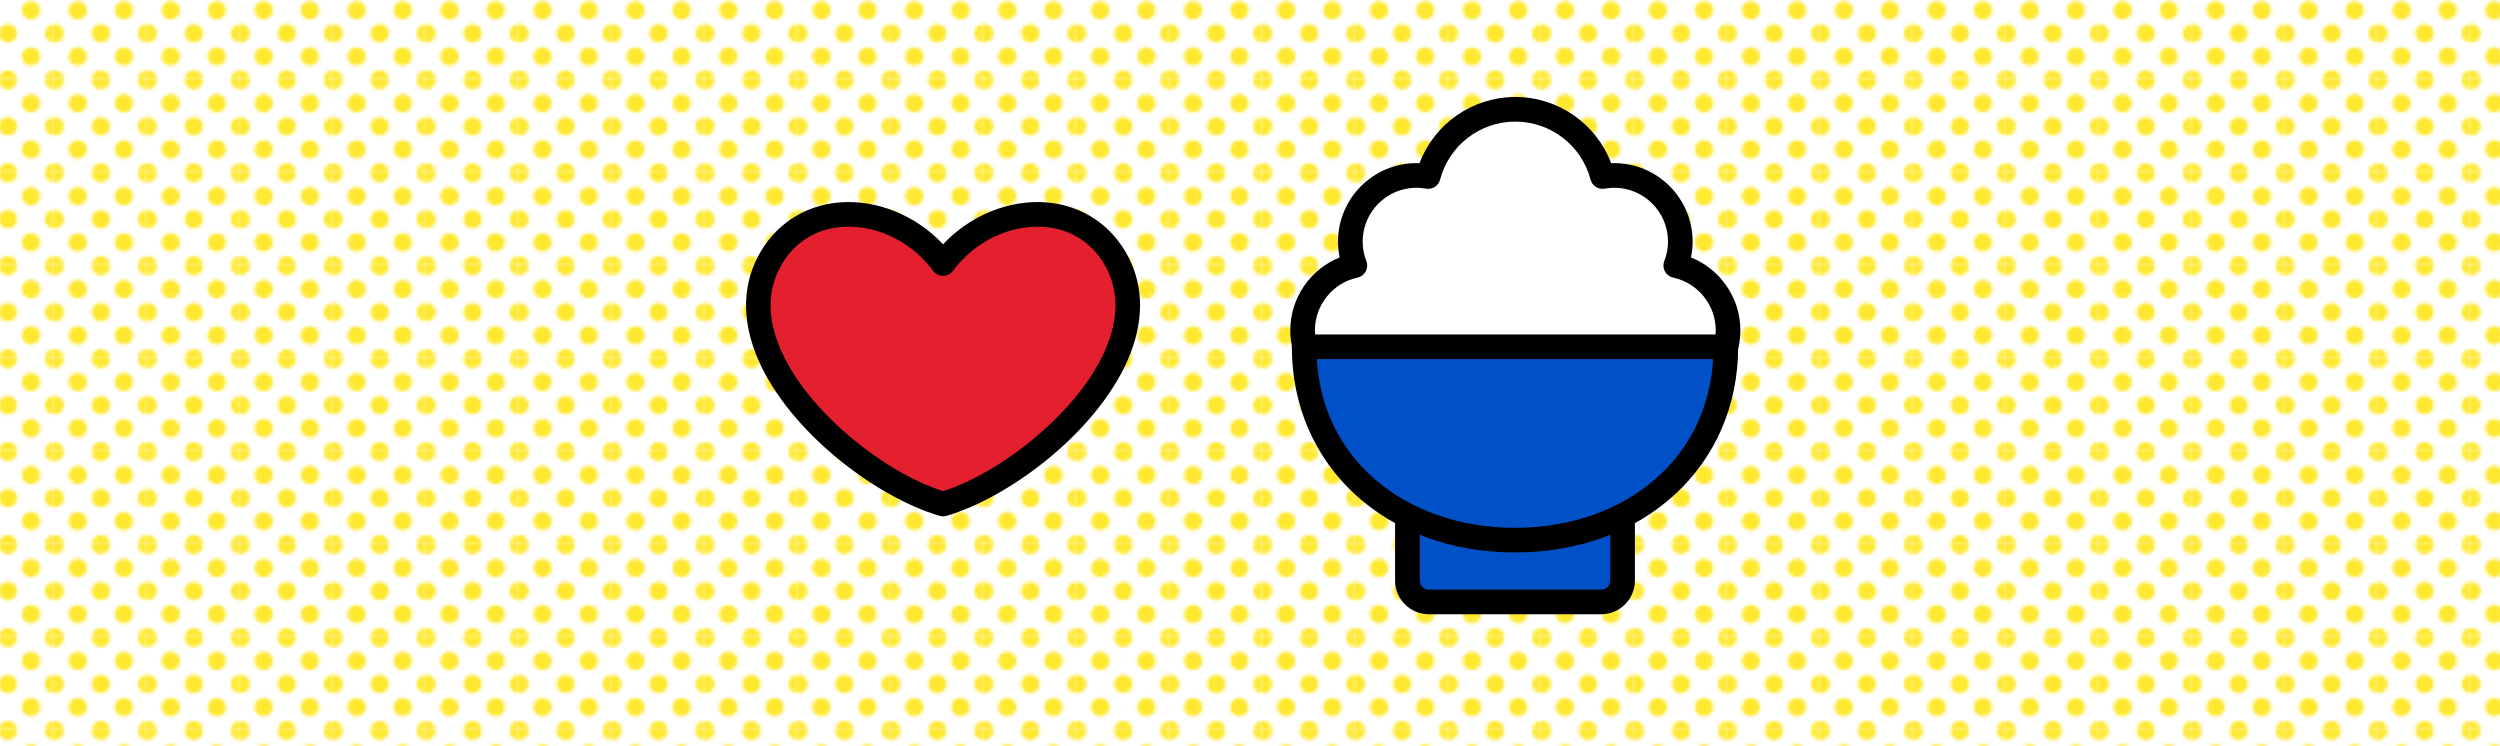 <?xml version="1.0" encoding="UTF-8"?>
<svg id="_レイヤー_1" data-name="レイヤー_1" xmlns="http://www.w3.org/2000/svg" xmlns:xlink="http://www.w3.org/1999/xlink" version="1.1" viewBox="0 0 670 200">
  <!-- Generator: Adobe Illustrator 29.5.0, SVG Export Plug-In . SVG Version: 2.1.0 Build 137)  -->
  <defs>
    <style>
      .st0 {
        fill: none;
      }

      .st1 {
        fill: url(#_10_dpi_40_6);
      }

      .st2 {
        fill: #0050c8;
      }

      .st3 {
        fill: #e5202e;
      }

      .st4 {
        fill: #fff;
      }

      .st5 {
        fill: #ffe830;
      }
    </style>
    <pattern id="_10_dpi_40_6" data-name="10 dpi 40% 6" x="0" y="0" width="28.799" height="28.801" patternTransform="translate(-1156.159 -1149.335) scale(.859)" patternUnits="userSpaceOnUse" viewBox="0 0 28.799 28.801">
      <g>
        <rect class="st0" x="0" width="28.799" height="28.801"/>
        <g>
          <path class="st5" d="M28.799,31.681c1.59,0,2.881-1.29,2.881-2.88,0-1.592-1.291-2.88-2.881-2.88-1.59,0-2.879,1.288-2.879,2.88,0,1.59,1.289,2.88,2.879,2.88Z"/>
          <path class="st5" d="M14.4,31.681c1.589,0,2.88-1.29,2.88-2.88,0-1.592-1.291-2.88-2.88-2.88-1.59,0-2.879,1.288-2.879,2.88,0,1.59,1.289,2.88,2.879,2.88Z"/>
          <path class="st5" d="M28.799,17.281c1.59,0,2.881-1.29,2.881-2.881s-1.291-2.88-2.881-2.88c-1.59,0-2.879,1.289-2.879,2.88s1.289,2.881,2.879,2.881Z"/>
          <path class="st5" d="M14.4,17.281c1.589,0,2.88-1.29,2.88-2.881s-1.291-2.88-2.88-2.88c-1.59,0-2.879,1.289-2.879,2.88s1.289,2.881,2.879,2.881Z"/>
          <path class="st5" d="M7.2,24.481c1.59,0,2.881-1.29,2.881-2.88,0-1.591-1.291-2.88-2.881-2.88-1.591,0-2.88,1.289-2.88,2.88,0,1.59,1.289,2.88,2.88,2.88Z"/>
          <path class="st5" d="M21.6,24.481c1.59,0,2.879-1.29,2.879-2.88,0-1.591-1.289-2.88-2.879-2.88-1.592,0-2.881,1.289-2.881,2.88,0,1.59,1.289,2.88,2.881,2.88Z"/>
          <path class="st5" d="M7.2,10.08c1.59,0,2.881-1.289,2.881-2.88,0-1.59-1.291-2.88-2.881-2.88-1.591,0-2.88,1.29-2.88,2.88,0,1.591,1.289,2.88,2.88,2.88Z"/>
          <path class="st5" d="M21.6,10.08c1.59,0,2.879-1.289,2.879-2.88,0-1.59-1.289-2.88-2.879-2.88-1.592,0-2.881,1.29-2.881,2.88,0,1.591,1.289,2.88,2.881,2.88Z"/>
        </g>
        <g>
          <path class="st5" d="M-0,31.681c1.59,0,2.881-1.29,2.881-2.88C2.881,27.209,1.59,25.921-0,25.921c-1.59,0-2.879,1.288-2.879,2.88C-2.879,30.391-1.59,31.681-0,31.681Z"/>
          <path class="st5" d="M-0,17.281c1.59,0,2.881-1.29,2.881-2.881S1.59,11.521-0,11.521c-1.59,0-2.879,1.289-2.879,2.88S-1.59,17.281-0,17.281Z"/>
        </g>
        <g>
          <path class="st5" d="M28.799,2.88C30.389,2.88,31.68,1.59,31.68 0c0-1.592-1.291-2.88-2.881-2.88C27.209-2.88,25.92-1.592,25.92 0c0,1.59,1.289,2.88,2.879,2.88Z"/>
          <path class="st5" d="M14.4,2.88C15.989,2.88,17.28,1.59,17.28 0c0-1.592-1.291-2.88-2.88-2.88C12.81-2.88,11.521-1.592,11.521 0c0,1.59,1.289,2.88,2.879,2.88Z"/>
        </g>
        <path class="st5" d="M-0,2.88C1.59,2.88,2.881,1.59,2.881 0,2.881-1.592,1.59-2.88-0-2.88-1.59-2.88-2.879-1.592-2.879 0-2.879,1.59-1.59,2.88-0,2.88Z"/>
      </g>
    </pattern>
  </defs>
  <g>
    <rect class="st4" width="670" height="200"/>
    <rect class="st1" width="670" height="200"/>
  </g>
  <g>
    <g>
      <g>
        <path class="st4" d="M449.103,71.176c.778-1.996,1.221-4.159,1.221-6.431,0-9.79-7.936-17.726-17.726-17.726-1.071,0-2.115.111-3.133.293-2.711-10.368-12.14-18.019-23.357-18.019-11.218,0-20.646,7.651-23.357,18.019-1.019-.182-2.062-.293-3.133-.293-9.79,0-17.726,7.936-17.726,17.726,0,2.271.443,4.435,1.221,6.431-8.007,1.707-14.015,8.814-14.015,17.33,0,9.79,7.936,17.726,17.726,17.726.416,0,.824-.034,1.233-.062-.508,13.832,12.105,18.839,24.893,17.784,9.584-.791,19.133-2.001,28.611-3.625,6.558-1.124,13.539-2.691,18.075-7.559,1.78-1.91,3.034-4.183,3.901-6.636.61.064,1.229.098,1.857.098,9.79,0,17.726-7.936,17.726-17.726,0-8.516-6.008-15.623-14.015-17.33Z"/>
        <path d="M389.68,127.39c-7.973,0-14.883-2.313-19.311-6.544-3.13-2.99-4.997-6.887-5.493-11.403-10.685-.985-19.079-10-19.079-20.937,0-8.657,5.393-16.379,13.231-19.523-.291-1.395-.438-2.811-.438-4.238,0-11.594,9.432-21.025,21.025-21.025.271,0,.541.005.813.017,3.986-10.577,14.168-17.743,25.678-17.743s21.691,7.166,25.678,17.743c.272-.012.543-.017.812-.017,11.594,0,21.026,9.432,21.026,21.025,0,1.427-.146,2.843-.438,4.238,7.839,3.144,13.231,10.866,13.231,19.523,0,11.488-9.261,20.854-20.71,21.023-.975,2.083-2.2,3.923-3.659,5.489-5.265,5.65-13.049,7.382-19.932,8.562-9.536,1.634-19.259,2.866-28.897,3.661-1.199.1-2.381.148-3.54.148ZM368.056,102.87c.854,0,1.678.331,2.295.929.673.651,1.037,1.557,1.002,2.492-.149,4.082,1.054,7.374,3.575,9.783,3.709,3.543,10.178,5.213,17.749,4.591,9.448-.78,18.979-1.987,28.325-3.589,6.088-1.044,12.355-2.409,16.219-6.556,1.353-1.452,2.431-3.298,3.203-5.485.509-1.438,1.94-2.34,3.453-2.184.516.054,1.025.081,1.515.081,7.955,0,14.427-6.472,14.427-14.427,0-6.764-4.796-12.695-11.403-14.103-.947-.202-1.758-.809-2.217-1.661s-.521-1.863-.17-2.765c.661-1.695.996-3.456.996-5.232,0-7.955-6.472-14.427-14.427-14.427-.809,0-1.644.079-2.552.242-1.7.305-3.337-.749-3.773-2.414-2.395-9.158-10.687-15.554-20.165-15.554s-17.771,6.396-20.165,15.554c-.436,1.665-2.072,2.718-3.773,2.414-.908-.163-1.743-.242-2.553-.242-7.954,0-14.426,6.472-14.426,14.427,0,1.776.335,3.537.996,5.232.352.902.289,1.913-.17,2.765s-1.27,1.459-2.217,1.661c-6.607,1.408-11.403,7.339-11.403,14.103,0,7.955,6.472,14.427,14.427,14.427.275,0,.546-.021.817-.041l.188-.014c.076-.005.152-.008.228-.008Z"/>
      </g>
      <g>
        <g>
          <rect class="st2" x="377.18" y="128.642" width="57.674" height="32.674" rx="5.724" ry="5.724"/>
          <path d="M429.13,164.615h-46.226c-4.976,0-9.024-4.048-9.024-9.023v-21.226c0-4.976,4.049-9.024,9.024-9.024h46.226c4.976,0,9.024,4.049,9.024,9.024v21.226c0,4.976-4.049,9.023-9.024,9.023ZM382.904,131.941c-1.337,0-2.425,1.088-2.425,2.425v21.226c0,1.337,1.088,2.424,2.425,2.424h46.226c1.337,0,2.425-1.087,2.425-2.424v-21.226c0-1.337-1.088-2.425-2.425-2.425h-46.226Z"/>
        </g>
        <g>
          <path class="st2" d="M462.525,92.937c0,31.668-25.299,51.822-56.508,51.822s-56.508-20.154-56.508-51.822h113.015Z"/>
          <path d="M406.018,148.059c-34.654,0-59.808-23.183-59.808-55.122,0-1.822,1.478-3.299,3.3-3.299h113.015c1.822,0,3.3,1.477,3.3,3.299,0,31.939-25.152,55.122-59.807,55.122ZM352.907,96.236c.767,12.809,6.027,23.823,15.333,32.01,9.684,8.521,23.101,13.213,37.777,13.213s28.093-4.692,37.777-13.213c9.305-8.187,14.565-19.201,15.332-32.01h-106.22Z"/>
        </g>
      </g>
    </g>
    <g>
      <path class="st3" d="M252.738,135.077c-23.534-6.854-59.606-39.237-46.861-64.45,9.496-18.786,34.888-16.308,46.861-0,11.973-16.308,37.365-18.786,46.861-0,12.745,25.213-23.327,57.595-46.861,64.45Z"/>
      <path d="M252.738,138.376c-.311,0-.622-.044-.923-.132-16.757-4.881-40.116-22.29-48.633-41.904-4.232-9.746-4.318-19.152-.25-27.202,4.38-8.665,12.398-14.09,21.999-14.885,10.075-.831,20.583,3.496,27.807,11.218,7.225-7.722,17.743-12.054,27.807-11.218,9.6.795,17.619,6.22,21.999,14.885,4.069,8.049,3.982,17.456-.25,27.202-8.518,19.614-31.876,37.023-48.633,41.904-.301.088-.612.132-.923.132ZM227.446,60.749c-.659,0-1.315.026-1.97.081-7.369.61-13.283,4.619-16.653,11.286-3.2,6.33-3.061,13.596.413,21.596,7.362,16.953,28.187,33.062,43.503,37.917,15.316-4.854,36.142-20.964,43.503-37.917,3.474-8,3.612-15.266.413-21.596-3.37-6.667-9.285-10.676-16.653-11.286-9.153-.755-18.807,3.854-24.603,11.75-.622.847-1.609,1.347-2.66,1.347s-2.038-.5-2.66-1.347c-5.381-7.33-14.092-11.831-22.633-11.831Z"/>
    </g>
  </g>
</svg>